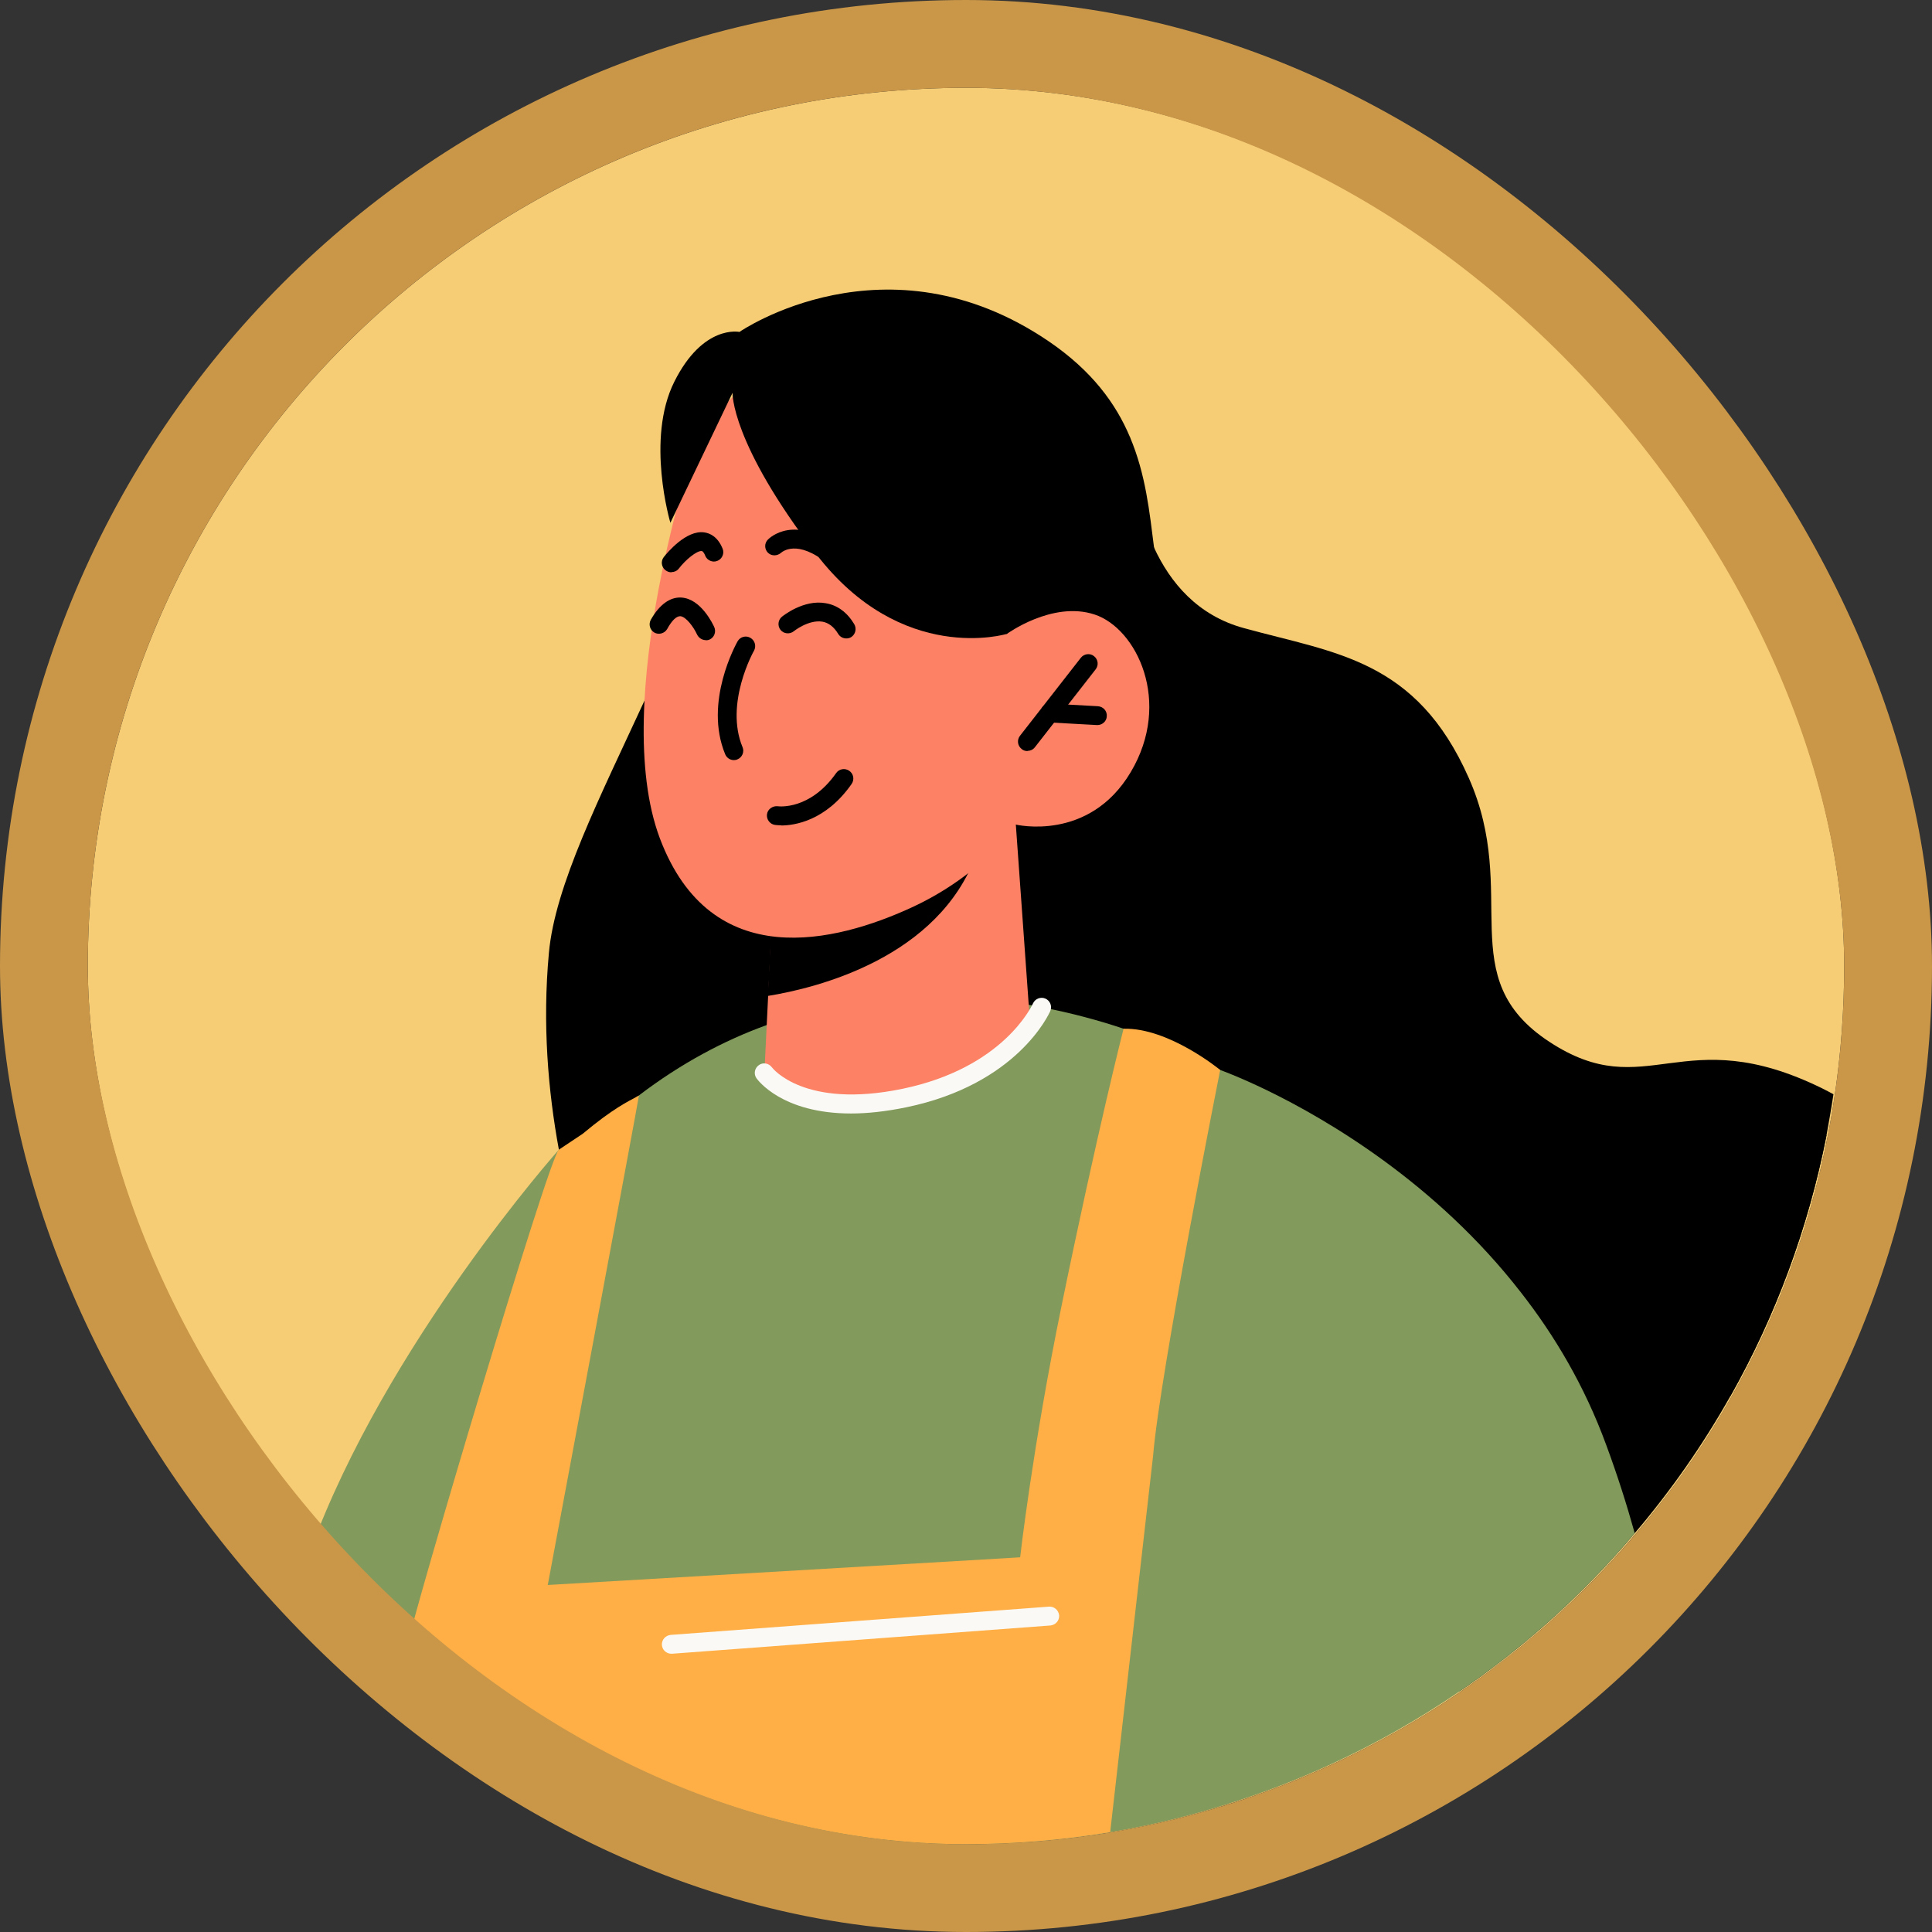 <svg width="176" height="176" viewBox="0 0 176 176" fill="none" xmlns="http://www.w3.org/2000/svg">
<rect x="0" y="0" width="176" height="176" fill="#333333" stroke="none"/>
<g clip-path="url(#clip0_808_1612)">
<g clip-path="url(#clip1_808_1612)">
<path d="M168 88C168 91.964 167.708 95.876 167.159 99.686C166.971 100.956 166.747 102.191 166.524 103.427C164.86 111.904 161.875 119.9 157.774 127.176C155.269 131.621 152.352 135.808 149.057 139.669C148.165 140.733 147.239 141.762 146.295 142.775C142.331 146.996 137.922 150.789 133.117 154.066C129.411 156.606 125.482 158.837 121.364 160.724C118.379 162.097 115.29 163.298 112.099 164.293C108.598 165.409 104.978 166.284 101.272 166.902C96.965 167.622 92.521 168 88.009 168C73.356 168 59.629 164.07 47.824 157.189C45.817 156.039 43.878 154.787 41.99 153.448C41.802 153.311 41.596 153.174 41.407 153.036C40.069 152.076 38.748 151.063 37.478 150.016C37.409 149.965 37.34 149.913 37.272 149.845C34.098 147.254 31.129 144.405 28.384 141.333C26.685 139.429 25.072 137.438 23.545 135.379C13.765 122.114 8 105.726 8 88C8 43.813 43.826 8 88.009 8C132.191 8 168 43.813 168 88Z" fill="#F6CC74"/>
<path d="M50.913 104.731L41.87 153.311V153.448C41.664 153.311 41.459 153.174 41.27 153.036C39.931 152.075 38.61 151.063 37.34 150.016C37.272 149.965 37.203 149.913 37.135 149.845C33.96 147.254 30.992 144.405 28.247 141.333C35.127 122.457 50.913 104.731 50.913 104.731Z" fill="#829A5C"/>
<path d="M166.387 103.427C164.723 111.904 161.737 119.9 157.636 127.176C155.131 131.621 152.215 135.808 148.92 139.669C148.028 140.733 147.101 141.762 146.158 142.775C142.194 146.996 137.784 150.788 132.98 154.066C128.673 153.774 124.264 153.088 119.854 152.093C117.16 151.492 114.467 150.771 111.79 149.965C108.856 149.072 105.956 148.077 103.091 147.013C98.921 145.469 94.872 143.753 90.994 141.985C71.331 132.959 56.42 122.286 56.42 122.286C56.42 122.286 55.099 119.66 53.624 115.25C52.886 113.054 52.114 110.428 51.462 107.477C51.393 107.185 51.324 106.876 51.273 106.584C51.273 106.533 51.273 106.516 51.239 106.481C51.136 105.915 51.016 105.332 50.913 104.731C49.935 99.428 49.403 93.302 50.003 86.816C50.552 80.69 54.636 72.659 58.737 63.77C59.989 60.99 61.242 58.193 62.392 55.327C63.164 53.422 63.884 51.501 64.519 49.562C65.789 45.803 66.767 41.977 67.213 38.202C67.35 37.275 67.436 36.4 67.47 35.508C67.573 33.74 67.556 31.973 67.385 30.222C67.385 30.222 80.734 21.024 95.541 31.097C99.47 33.774 101.649 36.76 102.936 39.815C104.378 43.212 104.721 46.679 105.132 49.888C105.733 54.658 106.471 58.828 111.241 61.265C122.068 66.825 132.448 73.38 132.019 84.499C131.573 95.602 137.767 108.643 146.569 102.483C151.82 98.811 159.833 99.549 166.387 103.427Z" fill="black"/>
<path d="M111.961 164.293C108.461 165.409 104.841 166.284 101.135 166.902C96.828 167.622 92.384 168 87.871 168C73.218 168 59.492 164.07 47.687 157.189C45.679 156.039 43.74 154.787 41.853 153.448C41.664 153.311 41.458 153.174 41.27 153.036C39.931 152.076 38.61 151.063 37.34 150.016C37.666 147.408 38.044 144.834 38.456 142.277C38.49 142.054 38.541 141.814 38.576 141.591C39.022 138.931 39.537 136.323 40.103 133.766C40.103 133.646 40.154 133.543 40.172 133.44C41.836 125.992 44.049 119.128 46.932 113.414C48.219 110.857 49.66 108.523 51.239 106.481C51.41 106.258 51.599 106.035 51.77 105.812C52.645 104.748 53.521 103.804 54.447 102.946C55.648 101.831 56.849 100.819 58.068 99.875C58.136 99.84 58.188 99.823 58.205 99.789C62.031 96.872 65.943 94.795 69.821 93.388C78.366 90.282 86.739 90.351 93.705 91.535C94.117 91.604 94.511 91.672 94.889 91.758C97.651 92.29 100.174 92.976 102.353 93.714C107.792 95.499 111.155 97.472 111.155 97.472L111.79 149.965L111.961 164.293Z" fill="#829A5C"/>
<path d="M167.022 99.686C166.833 100.956 166.61 102.191 166.387 103.427C164.723 111.904 161.737 119.9 157.636 127.176C152.009 124.877 145.025 121.29 138.557 117.721C128.056 111.973 118.91 106.275 118.91 106.275L115.427 99.326L101.769 72.041L98.303 65.109L97.222 62.929L93.997 56.511L93.362 55.242L93.036 54.572L90.548 49.613L92.761 47.863L94.923 46.147L102.936 39.815C102.936 39.815 102.868 45.066 105.132 49.888C106.608 53.079 109.096 56.065 113.3 57.215C121.639 59.514 129.017 60.046 133.804 70.874C138.505 81.479 132.225 89.047 141.13 94.898C150.035 100.75 153.21 92.839 166.044 99.171C166.387 99.343 166.713 99.514 167.022 99.686Z" fill="black"/>
<path d="M92.538 75.096L93.842 93.32C93.842 93.32 90.925 98.794 80.339 100.424C72.446 101.642 69.632 97.73 69.632 97.73L70.421 81.651L89.364 76.04L92.538 75.096Z" fill="#FC8165"/>
<path d="M89.347 76.04C89.347 76.537 89.192 77.138 88.935 77.841C85.504 87.228 74.505 89.991 69.941 90.728L70.387 81.651L89.33 76.04H89.347Z" fill="black"/>
<path d="M63.369 40.398C63.369 40.398 55.442 63.925 60.109 76.365C64.793 88.789 76.221 85.786 82.947 82.715C89.673 79.643 92.521 75.113 92.521 75.113C92.521 75.113 99.196 76.743 103.005 70.342C106.814 63.942 103.537 57.232 99.71 55.979C95.867 54.709 91.698 57.764 91.698 57.764L94.58 50.883C94.58 50.883 77.147 18.656 63.369 40.415V40.398Z" fill="#FC8165"/>
<path d="M91.715 57.747C91.715 57.747 82.158 60.647 74.351 50.471C66.544 40.295 66.733 35.782 66.733 35.782L61.07 47.623C61.07 47.623 58.805 40.003 61.431 34.77C64.056 29.519 67.367 30.239 67.367 30.239L89.364 33.534L96.691 50.197L91.715 57.764V57.747Z" fill="black"/>
<path d="M71.142 75.181C70.816 75.181 70.627 75.147 70.593 75.147C70.13 75.079 69.804 74.632 69.872 74.169C69.941 73.706 70.387 73.397 70.85 73.448C70.988 73.466 73.802 73.791 76.169 70.428C76.444 70.034 76.976 69.948 77.371 70.222C77.765 70.497 77.851 71.029 77.576 71.423C75.209 74.804 72.343 75.199 71.159 75.199L71.142 75.181Z" fill="black"/>
<path d="M66.853 69.244C66.509 69.244 66.201 69.038 66.063 68.712C64.09 63.942 67.076 58.639 67.196 58.416C67.436 58.004 67.951 57.867 68.362 58.107C68.774 58.347 68.912 58.862 68.689 59.274C68.654 59.326 65.995 64.079 67.642 68.06C67.831 68.489 67.608 69.004 67.179 69.175C67.076 69.227 66.956 69.244 66.853 69.244Z" fill="black"/>
<path d="M77.096 58.159C76.804 58.159 76.53 58.021 76.358 57.747C75.963 57.095 75.483 56.734 74.917 56.632C73.664 56.426 72.326 57.489 72.309 57.507C71.948 57.798 71.399 57.747 71.108 57.386C70.816 57.026 70.868 56.477 71.228 56.185C71.314 56.117 73.201 54.589 75.209 54.95C76.272 55.121 77.165 55.773 77.817 56.855C78.057 57.266 77.937 57.781 77.542 58.039C77.405 58.124 77.25 58.159 77.096 58.159Z" fill="black"/>
<path d="M64.296 58.313C63.97 58.313 63.661 58.124 63.507 57.816C63.198 57.129 62.477 56.151 61.962 56.134C61.602 56.134 61.19 56.546 60.779 57.301C60.538 57.713 60.007 57.85 59.612 57.627C59.2 57.386 59.063 56.872 59.286 56.46C60.075 55.07 61.036 54.383 62.048 54.435C63.85 54.521 64.948 56.872 65.068 57.129C65.257 57.558 65.068 58.073 64.639 58.262C64.519 58.313 64.399 58.33 64.279 58.33L64.296 58.313Z" fill="black"/>
<path d="M75.981 51.569C75.792 51.569 75.603 51.501 75.432 51.38C72.6 49.047 71.228 50.299 71.159 50.351C70.816 50.66 70.284 50.677 69.958 50.351C69.632 50.025 69.615 49.493 69.958 49.15C70.061 49.047 72.429 46.679 76.53 50.059C76.89 50.351 76.942 50.9 76.65 51.26C76.478 51.466 76.238 51.569 75.981 51.569Z" fill="black"/>
<path d="M61.156 52.136C60.967 52.136 60.779 52.067 60.624 51.947C60.247 51.655 60.178 51.123 60.47 50.746C60.796 50.334 62.512 48.275 64.142 48.498C64.656 48.566 65.377 48.875 65.823 49.973C66.012 50.402 65.789 50.917 65.36 51.089C64.931 51.278 64.416 51.054 64.245 50.626C64.21 50.523 64.073 50.214 63.919 50.197C63.472 50.162 62.46 50.986 61.842 51.792C61.671 52.015 61.413 52.118 61.173 52.118L61.156 52.136Z" fill="black"/>
<path d="M93.602 68.42C93.413 68.42 93.225 68.369 93.07 68.232C92.693 67.94 92.624 67.408 92.916 67.03L98.458 59.926C98.75 59.549 99.299 59.48 99.659 59.772C100.036 60.063 100.105 60.595 99.813 60.973L94.271 68.077C94.1 68.3 93.842 68.403 93.602 68.403V68.42Z" fill="black"/>
<path d="M99.951 66.052L95.593 65.812C95.112 65.778 94.752 65.383 94.786 64.903C94.82 64.422 95.198 64.045 95.695 64.096L100.019 64.336C100.5 64.371 100.86 64.765 100.826 65.246C100.809 65.709 100.414 66.052 99.968 66.052H99.951Z" fill="black"/>
<path d="M121.227 160.724C118.241 162.097 115.153 163.298 111.961 164.293C108.461 165.409 104.841 166.284 101.135 166.902C96.828 167.622 92.384 168 87.871 168C73.218 168 59.492 164.07 47.687 157.189C45.679 156.039 43.74 154.787 41.853 153.448C41.664 153.311 41.459 153.174 41.27 153.036C39.931 152.076 38.61 151.063 37.34 150.016C37.272 149.965 37.203 149.913 37.135 149.845C37.564 147.271 49.952 105.52 50.913 104.731L53.075 103.29C55.889 100.939 57.227 100.338 58.068 99.875C58.136 99.84 58.188 99.823 58.205 99.789C58.256 99.772 49.9 144.388 49.9 144.388L90.96 141.985L92.933 141.865C92.933 141.865 94.066 131.827 96.691 119.025C99.951 103.118 102.353 93.714 102.353 93.714C106.488 93.611 111.155 97.472 111.155 97.472L119.854 152.093L121.227 160.724Z" fill="#FFAF45"/>
<path d="M148.92 139.669C148.028 140.733 147.101 141.762 146.158 142.775C142.194 146.996 137.784 150.789 132.98 154.066C129.274 156.606 125.345 158.837 121.227 160.724C118.241 162.097 115.153 163.298 111.961 164.293C108.461 165.409 104.841 166.284 101.135 166.902L105.047 132.599C105.647 125.186 111.155 97.472 111.155 97.472C111.155 97.472 112.802 98.056 115.427 99.326C120.969 102.02 130.852 107.82 138.539 117.721C141.628 121.668 144.356 126.267 146.312 131.604C147.324 134.332 148.182 137.026 148.92 139.669Z" fill="#829A5C"/>
<path d="M77.525 101.436C71.228 101.436 69.032 98.382 68.912 98.227C68.637 97.833 68.74 97.301 69.135 97.026C69.512 96.752 70.044 96.855 70.318 97.232C70.37 97.301 73.252 101.042 82.209 99.188C91.389 97.284 93.98 91.655 94.1 91.415C94.288 90.986 94.803 90.78 95.232 90.969C95.661 91.157 95.867 91.655 95.678 92.101C95.558 92.376 92.675 98.776 82.569 100.87C80.648 101.265 78.983 101.436 77.525 101.436Z" fill="#FAF9F5"/>
<path d="M61.156 150.651C60.71 150.651 60.333 150.308 60.298 149.862C60.264 149.381 60.624 148.987 61.087 148.935L95.558 146.361C96.039 146.327 96.433 146.687 96.485 147.151C96.519 147.631 96.159 148.026 95.695 148.077L61.225 150.651C61.225 150.651 61.173 150.651 61.156 150.651Z" fill="#FAF9F5"/>
</g>
</g>
<rect x="4" y="4" width="168" height="168" rx="84" stroke="#CA9748" stroke-width="8"/>
<defs>
<clipPath id="clip0_808_1612">
<rect x="8" y="8" width="160" height="160" rx="80" fill="white"/>
</clipPath>
<clipPath id="clip1_808_1612">
<rect width="160" height="160" fill="white" transform="translate(8 8)"/>
</clipPath>
</defs>
</svg>
